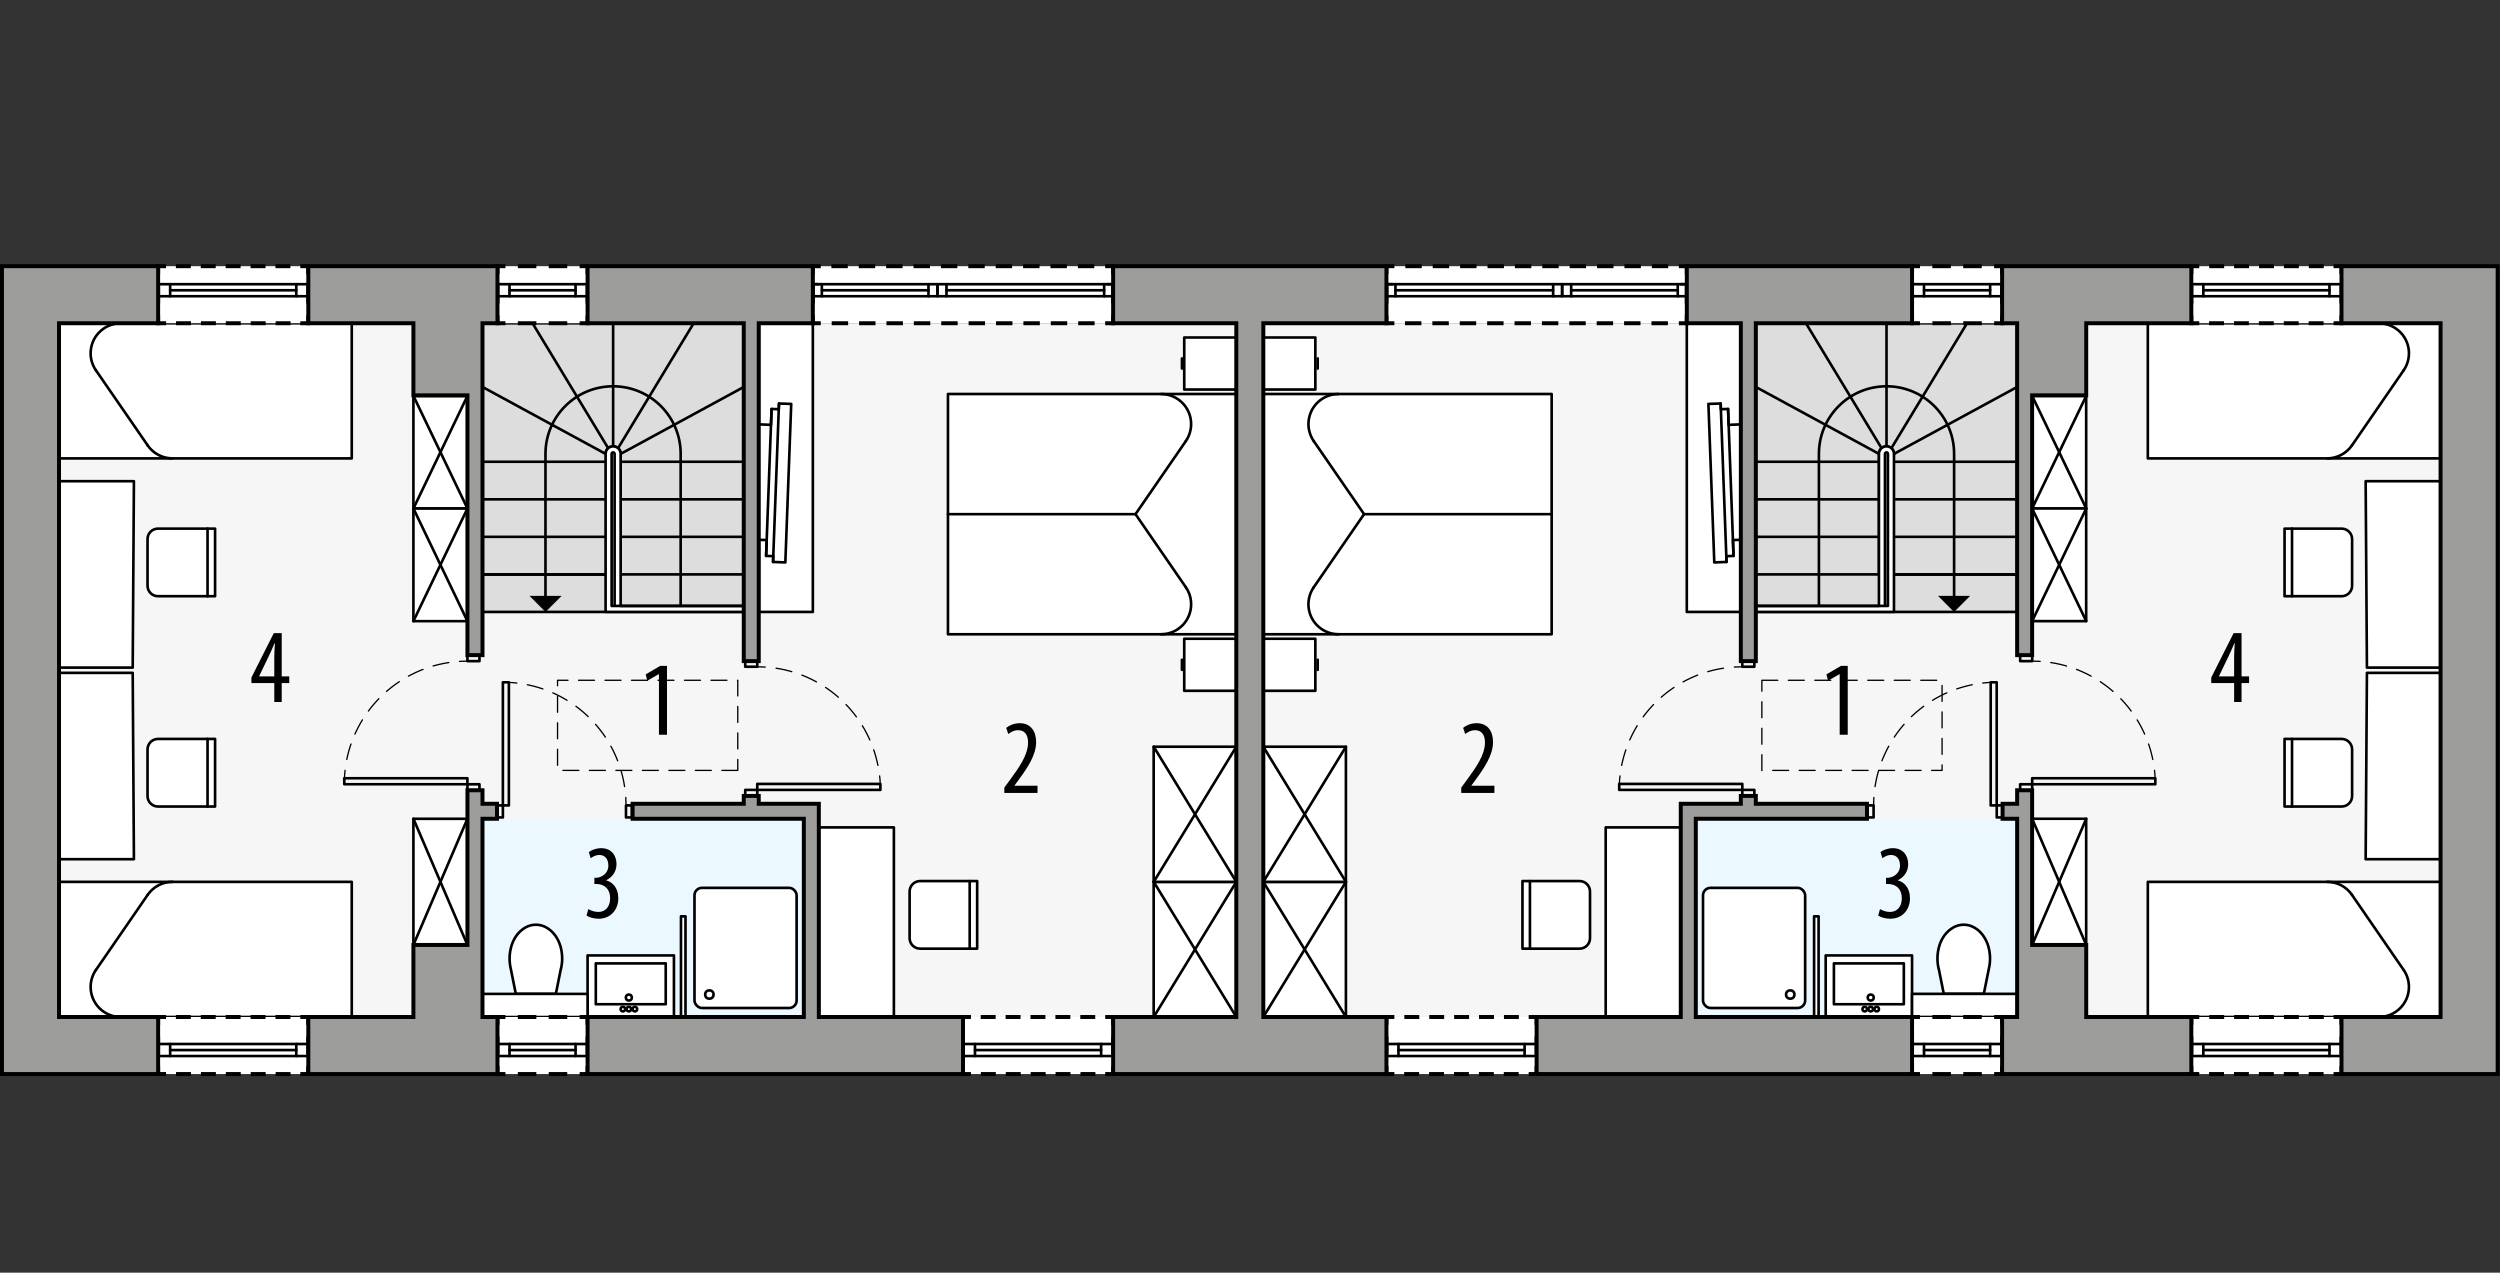 <?xml version="1.0" encoding="UTF-8"?><svg id="a" xmlns="http://www.w3.org/2000/svg" viewBox="0 0 471.93 240.25"><rect x="0" y="0" width="471.93" height="240.25" fill="#333333" stroke="none"/><rect x="11.14" y="61.02" width="222.24" height="130.96" transform="translate(244.52 253) rotate(-180)" style="fill:#f6f6f6;"/><rect x="90.79" y="154.56" width="60.94" height="37.42" transform="translate(242.53 346.55) rotate(-180)" style="fill:#ebf8ff;"/><g id="b"><rect x="93.8" y="152.04" width="1.13" height="2.27" style="fill:none; stroke:#000; stroke-linecap:round; stroke-linejoin:round; stroke-width:.5px;"/></g><g id="c"><rect x="118.17" y="152.04" width="1.13" height="2.27" style="fill:none; stroke:#000; stroke-linecap:round; stroke-linejoin:round; stroke-width:.5px;"/></g><g id="d"><rect x="94.93" y="128.8" width="1.13" height="23.24" style="fill:none; stroke:#000; stroke-linecap:round; stroke-linejoin:round; stroke-width:.5px;"/></g><g id="e"><path d="M96.06,128.82c.5.02,1,.06,1.5.12" style="fill:none; stroke:#000; stroke-linecap:round; stroke-linejoin:round; stroke-width:.25px;"/><path d="M99.56,129.26c9.86,1.99,17.4,10.19,18.48,20.27" style="fill:none; stroke:#000; stroke-dasharray:3.03 2.02; stroke-linecap:round; stroke-linejoin:round; stroke-width:.25px;"/><path d="M118.13,150.54c.03.5.05,1,.05,1.5" style="fill:none; stroke:#000; stroke-linecap:round; stroke-linejoin:round; stroke-width:.25px;"/></g><g id="f"><rect x="140.68" y="149.11" width="2.27" height="1.13" style="fill:none; stroke:#000; stroke-linecap:round; stroke-linejoin:round; stroke-width:.5px;"/></g><g id="g"><rect x="140.68" y="124.73" width="2.27" height="1.13" style="fill:none; stroke:#000; stroke-linecap:round; stroke-linejoin:round; stroke-width:.5px;"/></g><g id="h"><rect x="142.95" y="147.98" width="23.24" height="1.13" style="fill:none; stroke:#000; stroke-linecap:round; stroke-linejoin:round; stroke-width:.5px;"/></g><g id="i"><path d="M166.17,147.98c-.02-.5-.06-1-.12-1.5" style="fill:none; stroke:#000; stroke-linecap:round; stroke-linejoin:round; stroke-width:.25px;"/><path d="M165.73,144.48c-1.99-9.86-10.19-17.4-20.27-18.48" style="fill:none; stroke:#000; stroke-dasharray:3.03 2.02; stroke-linecap:round; stroke-linejoin:round; stroke-width:.25px;"/><path d="M144.45,125.92c-.5-.03-1-.05-1.5-.05" style="fill:none; stroke:#000; stroke-linecap:round; stroke-linejoin:round; stroke-width:.25px;"/></g><g id="j"><rect x="88.24" y="148.05" width="2.27" height="1.13" style="fill:none; stroke:#000; stroke-linecap:round; stroke-linejoin:round; stroke-width:.5px;"/></g><g id="k"><rect x="88.24" y="123.67" width="2.27" height="1.13" style="fill:none; stroke:#000; stroke-linecap:round; stroke-linejoin:round; stroke-width:.5px;"/></g><g id="l"><rect x="64.99" y="146.91" width="23.24" height="1.13" style="fill:none; stroke:#000; stroke-linecap:round; stroke-linejoin:round; stroke-width:.5px;"/></g><g id="m"><path d="M88.24,124.8c-.5,0-1,.02-1.5.05" style="fill:none; stroke:#000; stroke-linecap:round; stroke-linejoin:round; stroke-width:.25px;"/><path d="M84.72,125.07c-9.95,1.51-17.88,9.33-19.45,19.35" style="fill:none; stroke:#000; stroke-dasharray:3.03 2.02; stroke-linecap:round; stroke-linejoin:round; stroke-width:.25px;"/><path d="M65.14,145.42c-.06.49-.1.99-.12,1.5" style="fill:none; stroke:#000; stroke-linecap:round; stroke-linejoin:round; stroke-width:.25px;"/></g><rect x="91.08" y="61.02" width="49.32" height="54.5" transform="translate(231.48 176.54) rotate(-180)" style="fill:#ddd; stroke:#000; stroke-linecap:round; stroke-linejoin:round; stroke-width:.5px;"/><line x1="117.16" y1="85.68" x2="117.16" y2="108.43" style="fill:none; stroke:#000; stroke-linecap:round; stroke-linejoin:round; stroke-width:.5px;"/><path d="M114.32,85.68c0-.78.63-1.42,1.42-1.42s1.42.63,1.42,1.42" style="fill:none; stroke:#000; stroke-linecap:round; stroke-linejoin:round; stroke-width:.5px;"/><path d="M128.49,114.38v-28.7c0-7.04-5.71-12.76-12.76-12.76s-12.76,5.71-12.76,12.76v27.21" style="fill:none; stroke:#000; stroke-linecap:round; stroke-linejoin:round; stroke-width:.5px;"/><polygon points="106.02 112.48 99.95 112.48 102.98 115.52 106.02 112.48"/><line x1="115.74" y1="84.27" x2="115.74" y2="61.02" style="fill:none; stroke:#000; stroke-linecap:round; stroke-linejoin:round; stroke-width:.5px;"/><line x1="91.08" y1="87.17" x2="114.32" y2="87.17" style="fill:none; stroke:#000; stroke-linecap:round; stroke-linejoin:round; stroke-width:.5px;"/><line x1="91.08" y1="73.05" x2="114.32" y2="85.68" style="fill:none; stroke:#000; stroke-linecap:round; stroke-linejoin:round; stroke-width:.5px;"/><line x1="114.81" y1="84.61" x2="100.53" y2="61.02" style="fill:none; stroke:#000; stroke-linecap:round; stroke-linejoin:round; stroke-width:.5px;"/><line x1="140.4" y1="87.17" x2="117.16" y2="87.17" style="fill:none; stroke:#000; stroke-linecap:round; stroke-linejoin:round; stroke-width:.5px;"/><line x1="140.4" y1="94.26" x2="117.16" y2="94.26" style="fill:none; stroke:#000; stroke-linecap:round; stroke-linejoin:round; stroke-width:.5px;"/><line x1="140.4" y1="101.34" x2="117.16" y2="101.34" style="fill:none; stroke:#000; stroke-linecap:round; stroke-linejoin:round; stroke-width:.5px;"/><line x1="140.4" y1="108.43" x2="117.16" y2="108.43" style="fill:none; stroke:#000; stroke-linecap:round; stroke-linejoin:round; stroke-width:.5px;"/><line x1="140.4" y1="73.05" x2="117.16" y2="85.68" style="fill:none; stroke:#000; stroke-linecap:round; stroke-linejoin:round; stroke-width:.5px;"/><line x1="116.67" y1="84.61" x2="130.94" y2="61.02" style="fill:none; stroke:#000; stroke-linecap:round; stroke-linejoin:round; stroke-width:.5px;"/><line x1="91.08" y1="94.26" x2="114.32" y2="94.26" style="fill:none; stroke:#000; stroke-linecap:round; stroke-linejoin:round; stroke-width:.5px;"/><line x1="91.08" y1="101.34" x2="114.32" y2="101.34" style="fill:none; stroke:#000; stroke-linecap:round; stroke-linejoin:round; stroke-width:.5px;"/><line x1="91.08" y1="108.43" x2="114.32" y2="108.43" style="fill:none; stroke:#000; stroke-linecap:round; stroke-linejoin:round; stroke-width:.5px;"/><line x1="91.08" y1="108.43" x2="114.32" y2="108.43" style="fill:none; stroke:#000; stroke-linecap:round; stroke-linejoin:round; stroke-width:.5px;"/><line x1="91.08" y1="108.43" x2="114.32" y2="108.43" style="fill:none; stroke:#000; stroke-linecap:round; stroke-linejoin:round; stroke-width:.5px;"/><path d="M114.32,108.43v-22.75c0-.78.63-1.42,1.42-1.42s1.42.63,1.42,1.42v28.7s23.24,0,23.24,0v1.13h-26.08v-29.83" style="fill:#fff; stroke:#000; stroke-linecap:round; stroke-linejoin:round; stroke-width:.5px;"/><path d="M140.4,114.38h-24.94v-28.7c0-.16.13-.28.28-.28s.28.13.28.28h0v28.7s24.38,0,24.38,0Z" style="fill:#fff; stroke:#000; stroke-linecap:round; stroke-linejoin:round; stroke-width:.5px;"/><rect x="131.1" y="167.6" width="19.28" height="22.68" rx="1.42" ry="1.42" style="fill:#fff; stroke:#000; stroke-linecap:round; stroke-linejoin:round; stroke-width:.5px;"/><circle cx="133.91" cy="187.74" r=".79" style="fill:none; stroke:#000; stroke-linecap:round; stroke-linejoin:round; stroke-width:.5px;"/><rect x="110.92" y="180.36" width="16.3" height="11.62" style="fill:#fff; stroke:#000; stroke-linecap:round; stroke-linejoin:round; stroke-width:.5px;"/><rect x="112.47" y="181.86" width="13.2" height="7.71" style="fill:none; stroke:#000; stroke-linecap:round; stroke-linejoin:round; stroke-width:.5px;"/><circle cx="118.71" cy="188.31" r=".57" style="fill:none; stroke:#000; stroke-linecap:round; stroke-linejoin:round; stroke-width:.5px;"/><circle cx="118.71" cy="190.49" r=".43" style="fill:none; stroke:#000; stroke-linecap:round; stroke-linejoin:round; stroke-width:.5px;"/><circle cx="119.85" cy="190.49" r=".43" style="fill:none; stroke:#000; stroke-linecap:round; stroke-linejoin:round; stroke-width:.5px;"/><circle cx="117.58" cy="190.49" r=".43" style="fill:none; stroke:#000; stroke-linecap:round; stroke-linejoin:round; stroke-width:.5px;"/><rect x="128.55" y="172.98" width=".85" height="19" style="fill:#fff; stroke:#000; stroke-linecap:round; stroke-linejoin:round; stroke-width:.5px;"/><rect x="143.23" y="61.02" width="10.2" height="54.5" transform="translate(296.67 176.54) rotate(-180)" style="fill:#fff; stroke:#000; stroke-linecap:round; stroke-linejoin:round; stroke-width:.5px;"/><rect x="154.57" y="156.19" width="14.17" height="35.79" style="fill:#fff; stroke:#000; stroke-linecap:round; stroke-linejoin:round; stroke-width:.5px;"/><path d="M171.71,168.31v8.79c0,1.1.89,1.98,1.98,1.98h10.77s0-12.76,0-12.76h-10.77c-1.1,0-1.98.89-1.98,1.98Z" style="fill:#fff; stroke:#000; stroke-linecap:round; stroke-linejoin:round; stroke-width:.5px;"/><line x1="183.05" y1="166.33" x2="183.05" y2="179.08" style="fill:none; stroke:#000; stroke-linecap:round; stroke-linejoin:round; stroke-width:.5px;"/><rect x="11.14" y="166.47" width="55.26" height="25.51" style="fill:#fff; stroke:#000; stroke-linecap:round; stroke-linejoin:round; stroke-width:.5px;"/><path d="M27.88,168.92c1.06-1.54,2.8-2.45,4.67-2.45" style="fill:none; stroke:#000; stroke-linecap:round; stroke-linejoin:round; stroke-width:.5px;"/><line x1="27.88" y1="168.92" x2="18.11" y2="183.1" style="fill:none; stroke:#000; stroke-linecap:round; stroke-linejoin:round; stroke-width:.5px;"/><path d="M22.78,191.98c-3.13,0-5.67-2.54-5.67-5.67,0-1.15.35-2.27,1-3.22" style="fill:none; stroke:#000; stroke-linecap:round; stroke-linejoin:round; stroke-width:.5px;"/><polygon points="25.28 162.19 25.05 127.02 10.87 127.02 11.11 162.19 25.28 162.19" style="fill:#fff; stroke:#000; stroke-linecap:round; stroke-linejoin:round; stroke-width:.5px;"/><path d="M27.85,150.26v-8.79c0-1.1.89-1.98,1.98-1.98h10.77v12.76h-10.77c-1.1,0-1.98-.89-1.98-1.98Z" style="fill:#fff; stroke:#000; stroke-linecap:round; stroke-linejoin:round; stroke-width:.5px;"/><line x1="39.18" y1="152.25" x2="39.18" y2="139.49" style="fill:none; stroke:#000; stroke-linecap:round; stroke-linejoin:round; stroke-width:.5px;"/><rect x="11.14" y="61.02" width="55.26" height="25.51" style="fill:#fff; stroke:#000; stroke-linecap:round; stroke-linejoin:round; stroke-width:.5px;"/><path d="M32.54,86.53c-1.86,0-3.61-.92-4.67-2.45" style="fill:none; stroke:#000; stroke-linecap:round; stroke-linejoin:round; stroke-width:.5px;"/><line x1="27.88" y1="84.08" x2="18.11" y2="69.91" style="fill:none; stroke:#000; stroke-linecap:round; stroke-linejoin:round; stroke-width:.5px;"/><path d="M18.11,69.91c-1.78-2.58-1.13-6.11,1.45-7.88.95-.65,2.07-1,3.22-1" style="fill:none; stroke:#000; stroke-linecap:round; stroke-linejoin:round; stroke-width:.5px;"/><polygon points="25.28 90.84 25.05 126.02 10.87 126.02 11.11 90.84 25.28 90.84" style="fill:#fff; stroke:#000; stroke-linecap:round; stroke-linejoin:round; stroke-width:.5px;"/><path d="M27.85,101.78v8.79c0,1.1.89,1.98,1.98,1.98h10.77s0-12.76,0-12.76h-10.77c-1.1,0-1.98.89-1.98,1.98Z" style="fill:#fff; stroke:#000; stroke-linecap:round; stroke-linejoin:round; stroke-width:.5px;"/><line x1="39.18" y1="99.79" x2="39.18" y2="112.55" style="fill:none; stroke:#000; stroke-linecap:round; stroke-linejoin:round; stroke-width:.5px;"/><g id="n"><polygon points="144.62 104.94 145.97 104.99 145.93 106.08 148.25 106.17 149.36 76.25 147.05 76.17 147.01 77.25 145.65 77.2 145.54 80.2 143.09 80.1 142.28 101.86 144.73 101.95 144.62 104.94" style="fill:#fff; stroke:#000; stroke-linecap:round; stroke-linejoin:round; stroke-width:.5px;"/></g><g id="o"><line x1="144.62" y1="104.94" x2="145.65" y2="77.2" style="fill:none; stroke:#000; stroke-linecap:round; stroke-linejoin:round; stroke-width:.5px;"/></g><g id="p"><line x1="145.93" y1="106.08" x2="147.05" y2="76.17" style="fill:none; stroke:#000; stroke-linecap:round; stroke-linejoin:round; stroke-width:.5px;"/></g><rect x="178.95" y="74.38" width="54.43" height="45.35" style="fill:#fff; stroke:#000; stroke-linecap:round; stroke-linejoin:round; stroke-width:.5px;"/><g id="q"><rect x="223.55" y="63.71" width="9.82" height="9.82" style="fill:#fff; stroke:#000; stroke-linecap:round; stroke-linejoin:round; stroke-width:.5px;"/></g><g id="r"><rect x="223.55" y="120.58" width="9.82" height="9.82" style="fill:#fff; stroke:#000; stroke-linecap:round; stroke-linejoin:round; stroke-width:.5px;"/></g><line x1="178.95" y1="97.06" x2="214.35" y2="97.06" style="fill:none; stroke:#000; stroke-linecap:round; stroke-linejoin:round; stroke-width:.5px;"/><path d="M223.85,110.85c1.78,2.58,1.13,6.11-1.45,7.88-.95.65-2.07,1-3.22,1" style="fill:none; stroke:#000; stroke-linecap:round; stroke-linejoin:round; stroke-width:.5px;"/><path d="M219.18,74.38c3.13,0,5.67,2.54,5.67,5.67,0,1.15-.35,2.27-1,3.22" style="fill:none; stroke:#000; stroke-linecap:round; stroke-linejoin:round; stroke-width:.5px;"/><line x1="214.35" y1="97.06" x2="223.85" y2="83.27" style="fill:none; stroke:#000; stroke-linecap:round; stroke-linejoin:round; stroke-width:.5px;"/><line x1="214.35" y1="97.06" x2="223.85" y2="110.85" style="fill:none; stroke:#000; stroke-linecap:round; stroke-linejoin:round; stroke-width:.5px;"/><g id="s"><line x1="223.12" y1="69.57" x2="223.12" y2="67.66" style="fill:none; stroke:#000; stroke-linecap:round; stroke-linejoin:round; stroke-width:.5px;"/></g><g id="t"><line x1="223.12" y1="124.54" x2="223.12" y2="126.45" style="fill:none; stroke:#000; stroke-linecap:round; stroke-linejoin:round; stroke-width:.5px;"/></g><line x1="140.4" y1="109.56" x2="140.4" y2="108.43" style="fill:none; stroke:gray; stroke-linecap:round; stroke-linejoin:round; stroke-width:.07px;"/><rect x="217.79" y="166.47" width="15.59" height="25.51" transform="translate(451.16 358.45) rotate(-180)" style="fill:#fff; stroke:#000; stroke-linecap:round; stroke-linejoin:round; stroke-width:.5px;"/><g id="u"><line x1="217.79" y1="166.47" x2="233.38" y2="191.98" style="fill:none; stroke:#000; stroke-linecap:round; stroke-linejoin:round; stroke-width:.5px;"/></g><g id="v"><line x1="217.79" y1="191.98" x2="233.38" y2="166.47" style="fill:none; stroke:#000; stroke-linecap:round; stroke-linejoin:round; stroke-width:.5px;"/></g><rect x="217.79" y="140.96" width="15.59" height="25.51" transform="translate(451.16 307.43) rotate(-180)" style="fill:#fff; stroke:#000; stroke-linecap:round; stroke-linejoin:round; stroke-width:.5px;"/><g id="w"><line x1="217.79" y1="140.96" x2="233.38" y2="166.47" style="fill:none; stroke:#000; stroke-linecap:round; stroke-linejoin:round; stroke-width:.5px;"/></g><g id="x"><line x1="217.79" y1="166.47" x2="233.38" y2="140.96" style="fill:none; stroke:#000; stroke-linecap:round; stroke-linejoin:round; stroke-width:.5px;"/></g><rect x="78.04" y="74.73" width="10.2" height="21.26" transform="translate(166.28 170.73) rotate(-180)" style="fill:#fff; stroke:#000; stroke-linecap:round; stroke-linejoin:round; stroke-width:.5px;"/><g id="y"><line x1="78.04" y1="74.73" x2="88.24" y2="95.99" style="fill:none; stroke:#000; stroke-linecap:round; stroke-linejoin:round; stroke-width:.5px;"/></g><g id="z"><line x1="78.04" y1="95.99" x2="88.24" y2="74.73" style="fill:none; stroke:#000; stroke-linecap:round; stroke-linejoin:round; stroke-width:.5px;"/></g><rect x="78.04" y="95.99" width="10.2" height="21.26" transform="translate(166.28 213.25) rotate(-180)" style="fill:#fff; stroke:#000; stroke-linecap:round; stroke-linejoin:round; stroke-width:.5px;"/><g id="aa"><line x1="78.04" y1="95.99" x2="88.24" y2="117.25" style="fill:none; stroke:#000; stroke-linecap:round; stroke-linejoin:round; stroke-width:.5px;"/></g><g id="ab"><line x1="78.04" y1="117.25" x2="88.24" y2="95.99" style="fill:none; stroke:#000; stroke-linecap:round; stroke-linejoin:round; stroke-width:.5px;"/></g><rect x="78.04" y="154.56" width="10.2" height="23.81" transform="translate(166.28 332.94) rotate(-180)" style="fill:#fff; stroke:#000; stroke-linecap:round; stroke-linejoin:round; stroke-width:.5px;"/><g id="ac"><line x1="78.04" y1="154.56" x2="88.24" y2="178.38" style="fill:none; stroke:#000; stroke-linecap:round; stroke-linejoin:round; stroke-width:.5px;"/></g><g id="ad"><line x1="78.04" y1="178.38" x2="88.24" y2="154.56" style="fill:none; stroke:#000; stroke-linecap:round; stroke-linejoin:round; stroke-width:.5px;"/></g><path d="M105.88,182.87l-.95,4.74h-7.56s-.95-4.74-.95-4.74c-.34-1.42-.29-2.89.12-4.29.21-.7.53-1.37.96-1.97.44-.62,1-1.13,1.66-1.51,1.24-.72,2.76-.72,4,0,.65.38,1.22.89,1.66,1.51s.75,1.26.96,1.97c.41,1.39.45,2.87.12,4.29" style="fill:#fff; stroke:#000; stroke-linecap:round; stroke-linejoin:round; stroke-width:.5px;"/><rect x="98.82" y="179.88" width="4.37" height="19.84" transform="translate(290.8 88.8) rotate(90)" style="fill:#fff; stroke:#000; stroke-linecap:round; stroke-linejoin:round; stroke-width:.5px;"/><rect x="153.44" y="50.25" width="56.69" height="10.77" style="fill:#fff;"/><polyline points="153.44 59.52 153.44 61.02 154.94 61.02" style="fill:none; stroke:#000; stroke-miterlimit:10; stroke-width:.75px;"/><line x1="157" y1="61.02" x2="207.6" y2="61.02" style="fill:none; stroke:#000; stroke-dasharray:3.1 2.07; stroke-miterlimit:10; stroke-width:.75px;"/><polyline points="208.63 61.02 210.13 61.02 210.13 59.52" style="fill:none; stroke:#000; stroke-miterlimit:10; stroke-width:.75px;"/><line x1="210.13" y1="57.3" x2="210.13" y2="52.86" style="fill:none; stroke:#000; stroke-dasharray:3.33 2.22; stroke-miterlimit:10; stroke-width:.75px;"/><polyline points="210.13 51.75 210.13 50.25 208.63 50.25" style="fill:none; stroke:#000; stroke-miterlimit:10; stroke-width:.75px;"/><line x1="206.57" y1="50.25" x2="155.97" y2="50.25" style="fill:none; stroke:#000; stroke-dasharray:3.1 2.07; stroke-miterlimit:10; stroke-width:.75px;"/><polyline points="154.94 50.25 153.44 50.25 153.44 51.75" style="fill:none; stroke:#000; stroke-miterlimit:10; stroke-width:.75px;"/><line x1="153.44" y1="53.97" x2="153.44" y2="58.41" style="fill:none; stroke:#000; stroke-dasharray:3.33 2.22; stroke-miterlimit:10; stroke-width:.75px;"/><rect x="29.85" y="50.25" width="28.35" height="10.77" style="fill:#fff;"/><polyline points="29.85 59.52 29.85 61.02 31.35 61.02" style="fill:none; stroke:#000; stroke-miterlimit:10; stroke-width:.75px;"/><line x1="33.23" y1="61.02" x2="55.76" y2="61.02" style="fill:none; stroke:#000; stroke-dasharray:2.82 1.88; stroke-miterlimit:10; stroke-width:.75px;"/><polyline points="56.69 61.02 58.19 61.02 58.19 59.52" style="fill:none; stroke:#000; stroke-miterlimit:10; stroke-width:.75px;"/><line x1="58.19" y1="57.3" x2="58.19" y2="52.86" style="fill:none; stroke:#000; stroke-dasharray:3.33 2.22; stroke-miterlimit:10; stroke-width:.75px;"/><polyline points="58.19 51.75 58.19 50.25 56.69 50.25" style="fill:none; stroke:#000; stroke-miterlimit:10; stroke-width:.75px;"/><line x1="54.82" y1="50.25" x2="32.29" y2="50.25" style="fill:none; stroke:#000; stroke-dasharray:2.82 1.88; stroke-miterlimit:10; stroke-width:.75px;"/><polyline points="31.35 50.25 29.85 50.25 29.85 51.75" style="fill:none; stroke:#000; stroke-miterlimit:10; stroke-width:.75px;"/><line x1="29.85" y1="53.97" x2="29.85" y2="58.41" style="fill:none; stroke:#000; stroke-dasharray:3.33 2.22; stroke-miterlimit:10; stroke-width:.75px;"/><rect x="93.91" y="50.25" width="17.01" height="10.77" style="fill:#fff;"/><polyline points="93.91 59.52 93.91 61.02 95.41 61.02" style="fill:none; stroke:#000; stroke-miterlimit:10; stroke-width:.75px;"/><line x1="97.75" y1="61.02" x2="108.25" y2="61.02" style="fill:none; stroke:#000; stroke-dasharray:3.5 2.33; stroke-miterlimit:10; stroke-width:.75px;"/><polyline points="109.42 61.02 110.92 61.02 110.92 59.52" style="fill:none; stroke:#000; stroke-miterlimit:10; stroke-width:.75px;"/><line x1="110.92" y1="57.3" x2="110.92" y2="52.86" style="fill:none; stroke:#000; stroke-dasharray:3.33 2.22; stroke-miterlimit:10; stroke-width:.75px;"/><polyline points="110.92 51.75 110.92 50.25 109.42 50.25" style="fill:none; stroke:#000; stroke-miterlimit:10; stroke-width:.75px;"/><line x1="107.08" y1="50.25" x2="96.58" y2="50.25" style="fill:none; stroke:#000; stroke-dasharray:3.5 2.33; stroke-miterlimit:10; stroke-width:.75px;"/><polyline points="95.41 50.25 93.91 50.25 93.91 51.75" style="fill:none; stroke:#000; stroke-miterlimit:10; stroke-width:.75px;"/><line x1="93.91" y1="53.97" x2="93.91" y2="58.41" style="fill:none; stroke:#000; stroke-dasharray:3.33 2.22; stroke-miterlimit:10; stroke-width:.75px;"/><rect x="181.79" y="191.98" width="28.35" height="10.77" style="fill:#fff;"/><polyline points="181.79 201.25 181.79 202.75 183.29 202.75" style="fill:none; stroke:#000; stroke-miterlimit:10; stroke-width:.75px;"/><line x1="185.16" y1="202.75" x2="207.69" y2="202.75" style="fill:none; stroke:#000; stroke-dasharray:2.82 1.88; stroke-miterlimit:10; stroke-width:.75px;"/><polyline points="208.63 202.75 210.13 202.75 210.13 201.25" style="fill:none; stroke:#000; stroke-miterlimit:10; stroke-width:.75px;"/><line x1="210.13" y1="199.03" x2="210.13" y2="194.59" style="fill:none; stroke:#000; stroke-dasharray:3.33 2.22; stroke-miterlimit:10; stroke-width:.75px;"/><polyline points="210.13 193.48 210.13 191.98 208.63 191.98" style="fill:none; stroke:#000; stroke-miterlimit:10; stroke-width:.75px;"/><line x1="206.75" y1="191.98" x2="184.22" y2="191.98" style="fill:none; stroke:#000; stroke-dasharray:2.82 1.88; stroke-miterlimit:10; stroke-width:.75px;"/><polyline points="183.29 191.98 181.79 191.98 181.79 193.48" style="fill:none; stroke:#000; stroke-miterlimit:10; stroke-width:.75px;"/><line x1="181.79" y1="195.7" x2="181.79" y2="200.14" style="fill:none; stroke:#000; stroke-dasharray:3.33 2.22; stroke-miterlimit:10; stroke-width:.75px;"/><rect x="93.91" y="191.98" width="17.01" height="10.77" style="fill:#fff;"/><polyline points="93.91 201.25 93.91 202.75 95.41 202.75" style="fill:none; stroke:#000; stroke-miterlimit:10; stroke-width:.75px;"/><line x1="97.75" y1="202.75" x2="108.25" y2="202.75" style="fill:none; stroke:#000; stroke-dasharray:3.5 2.33; stroke-miterlimit:10; stroke-width:.75px;"/><polyline points="109.42 202.75 110.92 202.75 110.92 201.25" style="fill:none; stroke:#000; stroke-miterlimit:10; stroke-width:.75px;"/><line x1="110.92" y1="199.03" x2="110.92" y2="194.59" style="fill:none; stroke:#000; stroke-dasharray:3.33 2.22; stroke-miterlimit:10; stroke-width:.75px;"/><polyline points="110.92 193.48 110.92 191.98 109.42 191.98" style="fill:none; stroke:#000; stroke-miterlimit:10; stroke-width:.75px;"/><line x1="107.08" y1="191.98" x2="96.58" y2="191.98" style="fill:none; stroke:#000; stroke-dasharray:3.5 2.33; stroke-miterlimit:10; stroke-width:.75px;"/><polyline points="95.41 191.98 93.91 191.98 93.91 193.48" style="fill:none; stroke:#000; stroke-miterlimit:10; stroke-width:.75px;"/><line x1="93.91" y1="195.7" x2="93.91" y2="200.14" style="fill:none; stroke:#000; stroke-dasharray:3.33 2.22; stroke-miterlimit:10; stroke-width:.75px;"/><rect x="29.85" y="191.98" width="28.35" height="10.77" style="fill:#fff;"/><polyline points="29.85 201.25 29.85 202.75 31.35 202.75" style="fill:none; stroke:#000; stroke-miterlimit:10; stroke-width:.75px;"/><line x1="33.23" y1="202.75" x2="55.76" y2="202.75" style="fill:none; stroke:#000; stroke-dasharray:2.82 1.88; stroke-miterlimit:10; stroke-width:.75px;"/><polyline points="56.69 202.75 58.19 202.75 58.19 201.25" style="fill:none; stroke:#000; stroke-miterlimit:10; stroke-width:.75px;"/><line x1="58.19" y1="199.03" x2="58.19" y2="194.59" style="fill:none; stroke:#000; stroke-dasharray:3.33 2.22; stroke-miterlimit:10; stroke-width:.75px;"/><polyline points="58.19 193.48 58.19 191.98 56.69 191.98" style="fill:none; stroke:#000; stroke-miterlimit:10; stroke-width:.75px;"/><line x1="54.82" y1="191.98" x2="32.29" y2="191.98" style="fill:none; stroke:#000; stroke-dasharray:2.82 1.88; stroke-miterlimit:10; stroke-width:.75px;"/><polyline points="31.35 191.98 29.85 191.98 29.85 193.48" style="fill:none; stroke:#000; stroke-miterlimit:10; stroke-width:.75px;"/><line x1="29.85" y1="195.7" x2="29.85" y2="200.14" style="fill:none; stroke:#000; stroke-dasharray:3.33 2.22; stroke-miterlimit:10; stroke-width:.75px;"/><line x1="184.05" y1="198.22" x2="207.86" y2="198.22" style="fill:none; stroke:#000; stroke-linecap:round; stroke-linejoin:round; stroke-width:.5px;"/><line x1="210.13" y1="197.08" x2="181.79" y2="197.08" style="fill:none; stroke:#000; stroke-linecap:round; stroke-linejoin:round; stroke-width:.5px;"/><line x1="181.79" y1="199.35" x2="210.13" y2="199.35" style="fill:none; stroke:#000; stroke-linecap:round; stroke-linejoin:round; stroke-width:.5px;"/><line x1="207.86" y1="197.08" x2="207.86" y2="199.35" style="fill:none; stroke:#000; stroke-linecap:round; stroke-linejoin:round; stroke-width:.5px;"/><line x1="184.05" y1="197.08" x2="184.05" y2="199.35" style="fill:none; stroke:#000; stroke-linecap:round; stroke-linejoin:round; stroke-width:.5px;"/><line x1="32.12" y1="198.22" x2="55.93" y2="198.22" style="fill:none; stroke:#000; stroke-linecap:round; stroke-linejoin:round; stroke-width:.5px;"/><line x1="58.2" y1="197.08" x2="29.85" y2="197.08" style="fill:none; stroke:#000; stroke-linecap:round; stroke-linejoin:round; stroke-width:.5px;"/><line x1="29.85" y1="199.35" x2="58.2" y2="199.35" style="fill:none; stroke:#000; stroke-linecap:round; stroke-linejoin:round; stroke-width:.5px;"/><line x1="55.93" y1="197.08" x2="55.93" y2="199.35" style="fill:none; stroke:#000; stroke-linecap:round; stroke-linejoin:round; stroke-width:.5px;"/><line x1="32.12" y1="197.08" x2="32.12" y2="199.35" style="fill:none; stroke:#000; stroke-linecap:round; stroke-linejoin:round; stroke-width:.5px;"/><line x1="153.44" y1="53.65" x2="154.57" y2="53.65" style="fill:none; stroke:#000; stroke-linecap:round; stroke-linejoin:round; stroke-width:.5px;"/><polyline points="175.27 53.65 176.97 53.65 176.97 55.92 175.27 55.92 175.27 53.65" style="fill:none; stroke:#000; stroke-linecap:round; stroke-linejoin:round; stroke-width:.5px;"/><polyline points="153.44 53.65 155.14 53.65 155.14 55.92 153.44 55.92 153.44 53.65" style="fill:none; stroke:#000; stroke-linecap:round; stroke-linejoin:round; stroke-width:.5px;"/><line x1="155.14" y1="55.92" x2="175.27" y2="55.92" style="fill:none; stroke:#000; stroke-linecap:round; stroke-linejoin:round; stroke-width:.5px;"/><line x1="175.27" y1="53.65" x2="155.14" y2="53.65" style="fill:none; stroke:#000; stroke-linecap:round; stroke-linejoin:round; stroke-width:.5px;"/><line x1="175.27" y1="54.79" x2="155.14" y2="54.79" style="fill:none; stroke:#000; stroke-linecap:round; stroke-linejoin:round; stroke-width:.5px;"/><line x1="210.13" y1="53.65" x2="209" y2="53.65" style="fill:none; stroke:#000; stroke-linecap:round; stroke-linejoin:round; stroke-width:.5px;"/><polyline points="178.67 53.65 176.97 53.65 176.97 55.92 178.67 55.92 178.67 53.65" style="fill:none; stroke:#000; stroke-linecap:round; stroke-linejoin:round; stroke-width:.5px;"/><polyline points="210.13 53.65 208.43 53.65 208.43 55.92 210.13 55.92 210.13 53.65" style="fill:none; stroke:#000; stroke-linecap:round; stroke-linejoin:round; stroke-width:.5px;"/><line x1="208.43" y1="55.92" x2="178.67" y2="55.92" style="fill:none; stroke:#000; stroke-linecap:round; stroke-linejoin:round; stroke-width:.5px;"/><line x1="178.67" y1="53.65" x2="208.43" y2="53.65" style="fill:none; stroke:#000; stroke-linecap:round; stroke-linejoin:round; stroke-width:.5px;"/><line x1="178.67" y1="54.79" x2="208.43" y2="54.79" style="fill:none; stroke:#000; stroke-linecap:round; stroke-linejoin:round; stroke-width:.5px;"/><line x1="32.12" y1="54.79" x2="55.93" y2="54.79" style="fill:none; stroke:#000; stroke-linecap:round; stroke-linejoin:round; stroke-width:.5px;"/><line x1="58.2" y1="55.92" x2="29.85" y2="55.92" style="fill:none; stroke:#000; stroke-linecap:round; stroke-linejoin:round; stroke-width:.5px;"/><line x1="29.85" y1="53.65" x2="58.2" y2="53.65" style="fill:none; stroke:#000; stroke-linecap:round; stroke-linejoin:round; stroke-width:.5px;"/><line x1="55.93" y1="55.92" x2="55.93" y2="53.65" style="fill:none; stroke:#000; stroke-linecap:round; stroke-linejoin:round; stroke-width:.5px;"/><line x1="32.12" y1="55.92" x2="32.12" y2="53.65" style="fill:none; stroke:#000; stroke-linecap:round; stroke-linejoin:round; stroke-width:.5px;"/><line x1="96.18" y1="54.79" x2="108.65" y2="54.79" style="fill:none; stroke:#000; stroke-linecap:round; stroke-linejoin:round; stroke-width:.5px;"/><line x1="110.92" y1="55.92" x2="93.91" y2="55.92" style="fill:none; stroke:#000; stroke-linecap:round; stroke-linejoin:round; stroke-width:.5px;"/><line x1="93.91" y1="53.65" x2="110.92" y2="53.65" style="fill:none; stroke:#000; stroke-linecap:round; stroke-linejoin:round; stroke-width:.5px;"/><line x1="108.65" y1="55.92" x2="108.65" y2="53.65" style="fill:none; stroke:#000; stroke-linecap:round; stroke-linejoin:round; stroke-width:.5px;"/><line x1="96.18" y1="55.92" x2="96.18" y2="53.65" style="fill:none; stroke:#000; stroke-linecap:round; stroke-linejoin:round; stroke-width:.5px;"/><line x1="96.18" y1="198.22" x2="108.65" y2="198.22" style="fill:none; stroke:#000; stroke-linecap:round; stroke-linejoin:round; stroke-width:.5px;"/><line x1="110.92" y1="197.08" x2="93.91" y2="197.08" style="fill:none; stroke:#000; stroke-linecap:round; stroke-linejoin:round; stroke-width:.5px;"/><line x1="93.91" y1="199.35" x2="110.92" y2="199.35" style="fill:none; stroke:#000; stroke-linecap:round; stroke-linejoin:round; stroke-width:.5px;"/><line x1="108.65" y1="197.08" x2="108.65" y2="199.35" style="fill:none; stroke:#000; stroke-linecap:round; stroke-linejoin:round; stroke-width:.5px;"/><line x1="96.18" y1="197.08" x2="96.18" y2="199.35" style="fill:none; stroke:#000; stroke-linecap:round; stroke-linejoin:round; stroke-width:.5px;"/><polygon points="29.85 50.25 29.85 61.02 11.14 61.02 11.14 191.98 29.85 191.98 29.85 202.75 .37 202.75 .37 50.25 29.85 50.25" style="fill:#9d9d9c; stroke:#000; stroke-miterlimit:10; stroke-width:.75px;"/><polygon points="93.91 61.02 91.08 61.02 91.08 123.67 88.24 123.67 88.24 74.63 78.04 74.63 78.04 61.02 58.2 61.02 58.2 50.25 93.91 50.25 93.91 61.02" style="fill:#9d9d9c; stroke:#000; stroke-miterlimit:10; stroke-width:.75px;"/><polygon points="153.44 61.02 143.23 61.02 143.23 124.8 140.4 124.8 140.4 61.02 110.92 61.02 110.92 50.25 153.44 50.25 153.44 61.02" style="fill:#9d9d9c; stroke:#000; stroke-miterlimit:10; stroke-width:.75px;"/><polygon points="78.04 178.38 88.24 178.38 88.24 149.18 91.08 149.18 91.08 151.73 93.82 151.73 93.82 154.56 91.08 154.56 91.08 191.98 93.91 191.98 93.91 202.75 58.2 202.75 58.2 191.98 78.04 191.98 78.04 178.38" style="fill:#9d9d9c; stroke:#000; stroke-miterlimit:10; stroke-width:.75px;"/><polygon points="151.74 191.98 151.74 154.56 119.42 154.56 119.42 151.73 140.4 151.73 140.4 150.25 143.23 150.25 143.23 151.73 154.57 151.73 154.57 191.98 181.79 191.98 181.79 202.75 110.92 202.75 110.92 191.98 151.74 191.98" style="fill:#9d9d9c; stroke:#000; stroke-miterlimit:10; stroke-width:.75px;"/><path d="M124.39,127.26h-.04l-2.16,1.24-.3-1.2,2.74-1.6h1.28v13h-1.52v-11.44Z"/><path d="M189.59,149.68v-1l1.1-1.5c1.54-2.14,3.38-4.58,3.38-7.02,0-1.44-.64-2.32-1.86-2.32-.94,0-1.54.5-1.88.72l-.38-1.16c.46-.38,1.36-.88,2.54-.88,2.16,0,3.1,1.6,3.1,3.56,0,2.44-1.6,4.8-3.2,7l-.88,1.2v.04h4.34v1.36h-6.26Z"/><path d="M111.06,171.61c.4.24,1.1.54,1.88.54,1.34,0,2.24-.98,2.24-2.6,0-1.7-1.06-2.68-2.62-2.68h-.36v-1.16h.3c.92-.02,2.34-.72,2.34-2.32,0-1.3-.7-2-1.72-2-.64,0-1.2.32-1.62.62l-.34-1.16c.48-.38,1.36-.74,2.34-.74,1.84,0,2.88,1.32,2.88,3,0,1.3-.68,2.44-1.94,3.04v.04c1.16.32,2.28,1.36,2.28,3.4s-1.36,3.84-3.72,3.84c-.84,0-1.76-.24-2.28-.6l.34-1.22Z"/><path d="M51.78,132.52v-3.58h-4.32v-1.04l4.22-8.38h1.5v8.16h1.42v1.26h-1.42v3.58h-1.4ZM51.78,127.68v-3.68c0-.9.06-1.7.12-2.56h-.08c-.44,1.04-.72,1.66-1.1,2.46l-1.8,3.74v.04h2.86Z"/><rect x="105.25" y="128.42" width="34.02" height="17.01" transform="translate(244.52 273.85) rotate(-180)" style="fill:none; stroke:#000; stroke-dasharray:3 2; stroke-linecap:round; stroke-linejoin:round; stroke-width:.25px;"/><rect x="238.48" y="61.02" width="222.24" height="130.96" style="fill:#f6f6f6;"/><rect x="320.12" y="154.56" width="60.94" height="37.42" style="fill:#ebf8ff;"/><g id="ae"><rect x="376.93" y="152.04" width="1.13" height="2.27" style="fill:none; stroke:#000; stroke-linecap:round; stroke-linejoin:round; stroke-width:.5px;"/></g><g id="af"><rect x="352.55" y="152.04" width="1.13" height="2.27" style="fill:none; stroke:#000; stroke-linecap:round; stroke-linejoin:round; stroke-width:.5px;"/></g><g id="ag"><rect x="375.79" y="128.8" width="1.13" height="23.24" style="fill:none; stroke:#000; stroke-linecap:round; stroke-linejoin:round; stroke-width:.5px;"/></g><g id="ah"><path d="M375.79,128.82c-.5.02-1,.06-1.5.12" style="fill:none; stroke:#000; stroke-linecap:round; stroke-linejoin:round; stroke-width:.25px;"/><path d="M372.3,129.26c-9.86,1.99-17.4,10.19-18.48,20.27" style="fill:none; stroke:#000; stroke-dasharray:3.03 2.02; stroke-linecap:round; stroke-linejoin:round; stroke-width:.25px;"/><path d="M353.73,150.54c-.03.5-.05,1-.05,1.5" style="fill:none; stroke:#000; stroke-linecap:round; stroke-linejoin:round; stroke-width:.25px;"/></g><g id="ai"><rect x="328.9" y="149.11" width="2.27" height="1.13" style="fill:none; stroke:#000; stroke-linecap:round; stroke-linejoin:round; stroke-width:.5px;"/></g><g id="aj"><rect x="328.9" y="124.73" width="2.27" height="1.13" style="fill:none; stroke:#000; stroke-linecap:round; stroke-linejoin:round; stroke-width:.5px;"/></g><g id="ak"><rect x="305.66" y="147.98" width="23.24" height="1.13" style="fill:none; stroke:#000; stroke-linecap:round; stroke-linejoin:round; stroke-width:.5px;"/></g><g id="al"><path d="M305.69,147.98c.02-.5.06-1,.12-1.5" style="fill:none; stroke:#000; stroke-linecap:round; stroke-linejoin:round; stroke-width:.25px;"/><path d="M306.12,144.48c1.99-9.86,10.19-17.4,20.27-18.48" style="fill:none; stroke:#000; stroke-dasharray:3.03 2.02; stroke-linecap:round; stroke-linejoin:round; stroke-width:.25px;"/><path d="M327.4,125.92c.5-.03,1-.05,1.5-.05" style="fill:none; stroke:#000; stroke-linecap:round; stroke-linejoin:round; stroke-width:.25px;"/></g><g id="am"><rect x="381.35" y="148.05" width="2.27" height="1.13" style="fill:none; stroke:#000; stroke-linecap:round; stroke-linejoin:round; stroke-width:.5px;"/></g><g id="an"><rect x="381.35" y="123.67" width="2.27" height="1.13" style="fill:none; stroke:#000; stroke-linecap:round; stroke-linejoin:round; stroke-width:.5px;"/></g><g id="ao"><rect x="383.62" y="146.91" width="23.24" height="1.13" style="fill:none; stroke:#000; stroke-linecap:round; stroke-linejoin:round; stroke-width:.5px;"/></g><g id="ap"><path d="M383.62,124.8c.5,0,1,.02,1.5.05" style="fill:none; stroke:#000; stroke-linecap:round; stroke-linejoin:round; stroke-width:.25px;"/><path d="M387.13,125.07c9.95,1.51,17.88,9.33,19.45,19.35" style="fill:none; stroke:#000; stroke-dasharray:3.03 2.02; stroke-linecap:round; stroke-linejoin:round; stroke-width:.25px;"/><path d="M406.71,145.42c.06.49.1.99.12,1.5" style="fill:none; stroke:#000; stroke-linecap:round; stroke-linejoin:round; stroke-width:.25px;"/></g><rect x="331.45" y="61.02" width="49.32" height="54.5" style="fill:#ddd; stroke:#000; stroke-linecap:round; stroke-linejoin:round; stroke-width:.5px;"/><line x1="354.7" y1="85.68" x2="354.7" y2="108.43" style="fill:none; stroke:#000; stroke-linecap:round; stroke-linejoin:round; stroke-width:.5px;"/><path d="M357.53,85.68c0-.78-.63-1.42-1.42-1.42s-1.42.63-1.42,1.42" style="fill:none; stroke:#000; stroke-linecap:round; stroke-linejoin:round; stroke-width:.5px;"/><path d="M343.36,114.38v-28.7c0-7.04,5.71-12.76,12.76-12.76s12.76,5.71,12.76,12.76v27.21" style="fill:none; stroke:#000; stroke-linecap:round; stroke-linejoin:round; stroke-width:.5px;"/><polygon points="371.91 112.48 365.84 112.48 368.87 115.52 371.91 112.48"/><line x1="356.12" y1="84.27" x2="356.12" y2="61.02" style="fill:none; stroke:#000; stroke-linecap:round; stroke-linejoin:round; stroke-width:.5px;"/><line x1="380.78" y1="87.17" x2="357.53" y2="87.17" style="fill:none; stroke:#000; stroke-linecap:round; stroke-linejoin:round; stroke-width:.5px;"/><line x1="380.78" y1="73.05" x2="357.53" y2="85.68" style="fill:none; stroke:#000; stroke-linecap:round; stroke-linejoin:round; stroke-width:.5px;"/><line x1="357.04" y1="84.61" x2="371.32" y2="61.02" style="fill:none; stroke:#000; stroke-linecap:round; stroke-linejoin:round; stroke-width:.5px;"/><line x1="331.45" y1="87.17" x2="354.7" y2="87.17" style="fill:none; stroke:#000; stroke-linecap:round; stroke-linejoin:round; stroke-width:.5px;"/><line x1="331.45" y1="94.26" x2="354.7" y2="94.26" style="fill:none; stroke:#000; stroke-linecap:round; stroke-linejoin:round; stroke-width:.5px;"/><line x1="331.45" y1="101.34" x2="354.7" y2="101.34" style="fill:none; stroke:#000; stroke-linecap:round; stroke-linejoin:round; stroke-width:.5px;"/><line x1="331.45" y1="108.43" x2="354.7" y2="108.43" style="fill:none; stroke:#000; stroke-linecap:round; stroke-linejoin:round; stroke-width:.5px;"/><line x1="331.45" y1="73.05" x2="354.7" y2="85.68" style="fill:none; stroke:#000; stroke-linecap:round; stroke-linejoin:round; stroke-width:.5px;"/><line x1="355.19" y1="84.61" x2="340.91" y2="61.02" style="fill:none; stroke:#000; stroke-linecap:round; stroke-linejoin:round; stroke-width:.5px;"/><line x1="380.78" y1="94.26" x2="357.53" y2="94.26" style="fill:none; stroke:#000; stroke-linecap:round; stroke-linejoin:round; stroke-width:.5px;"/><line x1="380.78" y1="101.34" x2="357.53" y2="101.34" style="fill:none; stroke:#000; stroke-linecap:round; stroke-linejoin:round; stroke-width:.5px;"/><line x1="380.78" y1="108.43" x2="357.53" y2="108.43" style="fill:none; stroke:#000; stroke-linecap:round; stroke-linejoin:round; stroke-width:.5px;"/><line x1="380.78" y1="108.43" x2="357.53" y2="108.43" style="fill:none; stroke:#000; stroke-linecap:round; stroke-linejoin:round; stroke-width:.5px;"/><line x1="380.78" y1="108.43" x2="357.53" y2="108.43" style="fill:none; stroke:#000; stroke-linecap:round; stroke-linejoin:round; stroke-width:.5px;"/><path d="M357.53,108.43v-22.75c0-.78-.63-1.42-1.42-1.42s-1.42.63-1.42,1.42v28.7h-23.24s0,1.13,0,1.13h26.08v-29.83" style="fill:#fff; stroke:#000; stroke-linecap:round; stroke-linejoin:round; stroke-width:.5px;"/><path d="M331.45,114.38h24.94s0-28.7,0-28.7c0-.16-.13-.28-.28-.28s-.28.13-.28.28h0v28.7h-24.38Z" style="fill:#fff; stroke:#000; stroke-linecap:round; stroke-linejoin:round; stroke-width:.5px;"/><rect x="321.48" y="167.6" width="19.28" height="22.68" rx="1.42" ry="1.42" style="fill:#fff; stroke:#000; stroke-linecap:round; stroke-linejoin:round; stroke-width:.5px;"/><circle cx="337.95" cy="187.74" r=".79" style="fill:none; stroke:#000; stroke-linecap:round; stroke-linejoin:round; stroke-width:.5px;"/><rect x="344.64" y="180.36" width="16.3" height="11.62" style="fill:#fff; stroke:#000; stroke-linecap:round; stroke-linejoin:round; stroke-width:.5px;"/><rect x="346.19" y="181.86" width="13.2" height="7.71" style="fill:none; stroke:#000; stroke-linecap:round; stroke-linejoin:round; stroke-width:.5px;"/><circle cx="353.14" cy="188.31" r=".57" style="fill:none; stroke:#000; stroke-linecap:round; stroke-linejoin:round; stroke-width:.5px;"/><circle cx="353.14" cy="190.49" r=".43" style="fill:none; stroke:#000; stroke-linecap:round; stroke-linejoin:round; stroke-width:.5px;"/><circle cx="352.01" cy="190.49" r=".43" style="fill:none; stroke:#000; stroke-linecap:round; stroke-linejoin:round; stroke-width:.5px;"/><circle cx="354.27" cy="190.49" r=".43" style="fill:none; stroke:#000; stroke-linecap:round; stroke-linejoin:round; stroke-width:.5px;"/><rect x="342.45" y="172.98" width=".85" height="19" style="fill:#fff; stroke:#000; stroke-linecap:round; stroke-linejoin:round; stroke-width:.5px;"/><rect x="318.42" y="61.02" width="10.2" height="54.5" style="fill:#fff; stroke:#000; stroke-linecap:round; stroke-linejoin:round; stroke-width:.5px;"/><rect x="303.11" y="156.19" width="14.17" height="35.79" style="fill:#fff; stroke:#000; stroke-linecap:round; stroke-linejoin:round; stroke-width:.5px;"/><path d="M300.15,168.31v8.79c0,1.1-.89,1.98-1.98,1.98h-10.77s0-12.76,0-12.76h10.77c1.1,0,1.98.89,1.98,1.98Z" style="fill:#fff; stroke:#000; stroke-linecap:round; stroke-linejoin:round; stroke-width:.5px;"/><line x1="288.81" y1="166.33" x2="288.81" y2="179.08" style="fill:none; stroke:#000; stroke-linecap:round; stroke-linejoin:round; stroke-width:.5px;"/><rect x="405.45" y="166.47" width="55.26" height="25.51" style="fill:#fff; stroke:#000; stroke-linecap:round; stroke-linejoin:round; stroke-width:.5px;"/><path d="M443.98,168.92c-1.06-1.54-2.8-2.45-4.67-2.45" style="fill:none; stroke:#000; stroke-linecap:round; stroke-linejoin:round; stroke-width:.5px;"/><line x1="443.98" y1="168.92" x2="453.74" y2="183.1" style="fill:none; stroke:#000; stroke-linecap:round; stroke-linejoin:round; stroke-width:.5px;"/><path d="M449.07,191.98c3.13,0,5.67-2.54,5.67-5.67,0-1.15-.35-2.27-1-3.22" style="fill:none; stroke:#000; stroke-linecap:round; stroke-linejoin:round; stroke-width:.5px;"/><polygon points="446.57 162.19 446.81 127.02 460.98 127.02 460.75 162.19 446.57 162.19" style="fill:#fff; stroke:#000; stroke-linecap:round; stroke-linejoin:round; stroke-width:.5px;"/><path d="M444.01,150.26v-8.79c0-1.1-.89-1.98-1.98-1.98h-10.77s0,12.76,0,12.76h10.77c1.1,0,1.98-.89,1.98-1.98Z" style="fill:#fff; stroke:#000; stroke-linecap:round; stroke-linejoin:round; stroke-width:.5px;"/><line x1="432.67" y1="152.25" x2="432.67" y2="139.49" style="fill:none; stroke:#000; stroke-linecap:round; stroke-linejoin:round; stroke-width:.5px;"/><rect x="405.45" y="61.02" width="55.26" height="25.51" style="fill:#fff; stroke:#000; stroke-linecap:round; stroke-linejoin:round; stroke-width:.5px;"/><path d="M439.31,86.53c1.86,0,3.61-.92,4.67-2.45" style="fill:none; stroke:#000; stroke-linecap:round; stroke-linejoin:round; stroke-width:.5px;"/><line x1="443.98" y1="84.08" x2="453.74" y2="69.91" style="fill:none; stroke:#000; stroke-linecap:round; stroke-linejoin:round; stroke-width:.5px;"/><path d="M453.74,69.91c1.78-2.58,1.13-6.11-1.45-7.88-.95-.65-2.07-1-3.22-1" style="fill:none; stroke:#000; stroke-linecap:round; stroke-linejoin:round; stroke-width:.5px;"/><polygon points="446.57 90.84 446.81 126.02 460.98 126.02 460.75 90.84 446.57 90.84" style="fill:#fff; stroke:#000; stroke-linecap:round; stroke-linejoin:round; stroke-width:.5px;"/><path d="M444.01,101.78v8.79c0,1.1-.89,1.98-1.98,1.98h-10.77s0-12.76,0-12.76h10.77c1.1,0,1.98.89,1.98,1.98Z" style="fill:#fff; stroke:#000; stroke-linecap:round; stroke-linejoin:round; stroke-width:.5px;"/><line x1="432.67" y1="99.79" x2="432.67" y2="112.55" style="fill:none; stroke:#000; stroke-linecap:round; stroke-linejoin:round; stroke-width:.5px;"/><g id="aq"><polygon points="327.24 104.94 325.88 104.99 325.92 106.08 323.61 106.17 322.5 76.25 324.81 76.17 324.85 77.25 326.21 77.2 326.32 80.2 328.77 80.1 329.58 101.86 327.13 101.95 327.24 104.94" style="fill:#fff; stroke:#000; stroke-linecap:round; stroke-linejoin:round; stroke-width:.5px;"/></g><g id="ar"><line x1="327.24" y1="104.94" x2="326.21" y2="77.2" style="fill:none; stroke:#000; stroke-linecap:round; stroke-linejoin:round; stroke-width:.5px;"/></g><g id="as"><line x1="325.92" y1="106.08" x2="324.81" y2="76.17" style="fill:none; stroke:#000; stroke-linecap:round; stroke-linejoin:round; stroke-width:.5px;"/></g><rect x="238.48" y="74.38" width="54.43" height="45.35" style="fill:#fff; stroke:#000; stroke-linecap:round; stroke-linejoin:round; stroke-width:.5px;"/><g id="at"><rect x="238.48" y="63.71" width="9.82" height="9.82" style="fill:#fff; stroke:#000; stroke-linecap:round; stroke-linejoin:round; stroke-width:.5px;"/></g><g id="au"><rect x="238.48" y="120.58" width="9.82" height="9.82" style="fill:#fff; stroke:#000; stroke-linecap:round; stroke-linejoin:round; stroke-width:.5px;"/></g><line x1="292.9" y1="97.06" x2="257.5" y2="97.06" style="fill:none; stroke:#000; stroke-linecap:round; stroke-linejoin:round; stroke-width:.5px;"/><path d="M248,110.85c-1.78,2.58-1.13,6.11,1.45,7.88.95.65,2.07,1,3.22,1" style="fill:none; stroke:#000; stroke-linecap:round; stroke-linejoin:round; stroke-width:.5px;"/><path d="M252.67,74.38c-3.13,0-5.67,2.54-5.67,5.67,0,1.15.35,2.27,1,3.22" style="fill:none; stroke:#000; stroke-linecap:round; stroke-linejoin:round; stroke-width:.5px;"/><line x1="257.5" y1="97.06" x2="248" y2="83.27" style="fill:none; stroke:#000; stroke-linecap:round; stroke-linejoin:round; stroke-width:.5px;"/><line x1="257.5" y1="97.06" x2="248" y2="110.85" style="fill:none; stroke:#000; stroke-linecap:round; stroke-linejoin:round; stroke-width:.5px;"/><g id="av"><line x1="248.74" y1="69.57" x2="248.74" y2="67.66" style="fill:none; stroke:#000; stroke-linecap:round; stroke-linejoin:round; stroke-width:.5px;"/></g><g id="aw"><line x1="248.74" y1="124.54" x2="248.74" y2="126.45" style="fill:none; stroke:#000; stroke-linecap:round; stroke-linejoin:round; stroke-width:.5px;"/></g><line x1="331.45" y1="109.56" x2="331.45" y2="108.43" style="fill:none; stroke:gray; stroke-linecap:round; stroke-linejoin:round; stroke-width:.07px;"/><rect x="238.48" y="166.47" width="15.59" height="25.51" style="fill:#fff; stroke:#000; stroke-linecap:round; stroke-linejoin:round; stroke-width:.5px;"/><g id="ax"><line x1="254.07" y1="166.47" x2="238.48" y2="191.98" style="fill:none; stroke:#000; stroke-linecap:round; stroke-linejoin:round; stroke-width:.5px;"/></g><g id="ay"><line x1="254.07" y1="191.98" x2="238.48" y2="166.47" style="fill:none; stroke:#000; stroke-linecap:round; stroke-linejoin:round; stroke-width:.5px;"/></g><rect x="238.48" y="140.96" width="15.59" height="25.51" style="fill:#fff; stroke:#000; stroke-linecap:round; stroke-linejoin:round; stroke-width:.5px;"/><g id="az"><line x1="254.07" y1="140.96" x2="238.48" y2="166.47" style="fill:none; stroke:#000; stroke-linecap:round; stroke-linejoin:round; stroke-width:.5px;"/></g><g id="ba"><line x1="254.07" y1="166.47" x2="238.48" y2="140.96" style="fill:none; stroke:#000; stroke-linecap:round; stroke-linejoin:round; stroke-width:.5px;"/></g><rect x="383.61" y="74.73" width="10.2" height="21.26" style="fill:#fff; stroke:#000; stroke-linecap:round; stroke-linejoin:round; stroke-width:.5px;"/><g id="bb"><line x1="393.82" y1="74.73" x2="383.61" y2="95.99" style="fill:none; stroke:#000; stroke-linecap:round; stroke-linejoin:round; stroke-width:.5px;"/></g><g id="bc"><line x1="393.82" y1="95.99" x2="383.61" y2="74.73" style="fill:none; stroke:#000; stroke-linecap:round; stroke-linejoin:round; stroke-width:.5px;"/></g><rect x="383.61" y="95.99" width="10.2" height="21.26" style="fill:#fff; stroke:#000; stroke-linecap:round; stroke-linejoin:round; stroke-width:.5px;"/><g id="bd"><line x1="393.82" y1="95.99" x2="383.61" y2="117.25" style="fill:none; stroke:#000; stroke-linecap:round; stroke-linejoin:round; stroke-width:.5px;"/></g><g id="be"><line x1="393.82" y1="117.25" x2="383.61" y2="95.99" style="fill:none; stroke:#000; stroke-linecap:round; stroke-linejoin:round; stroke-width:.5px;"/></g><rect x="383.61" y="154.56" width="10.2" height="23.81" style="fill:#fff; stroke:#000; stroke-linecap:round; stroke-linejoin:round; stroke-width:.5px;"/><g id="bf"><line x1="393.82" y1="154.56" x2="383.61" y2="178.38" style="fill:none; stroke:#000; stroke-linecap:round; stroke-linejoin:round; stroke-width:.5px;"/></g><g id="bg"><line x1="393.82" y1="178.38" x2="383.61" y2="154.56" style="fill:none; stroke:#000; stroke-linecap:round; stroke-linejoin:round; stroke-width:.5px;"/></g><path d="M365.98,182.87l.95,4.74h7.56s.95-4.74.95-4.74c.34-1.42.29-2.89-.12-4.29-.21-.7-.53-1.37-.96-1.97-.44-.62-1-1.13-1.66-1.51-1.24-.72-2.76-.72-4,0-.65.38-1.22.89-1.66,1.51s-.75,1.26-.96,1.97c-.41,1.39-.45,2.87-.12,4.29" style="fill:#fff; stroke:#000; stroke-linecap:round; stroke-linejoin:round; stroke-width:.5px;"/><rect x="368.67" y="179.88" width="4.37" height="19.84" transform="translate(560.66 -181.06) rotate(90)" style="fill:#fff; stroke:#000; stroke-linecap:round; stroke-linejoin:round; stroke-width:.5px;"/><rect x="261.72" y="50.25" width="56.69" height="10.77" style="fill:#fff;"/><polyline points="318.42 59.52 318.42 61.02 316.92 61.02" style="fill:none; stroke:#000; stroke-miterlimit:10; stroke-width:.75px;"/><line x1="314.85" y1="61.02" x2="264.26" y2="61.02" style="fill:none; stroke:#000; stroke-dasharray:3.1 2.07; stroke-miterlimit:10; stroke-width:.75px;"/><polyline points="263.22 61.02 261.72 61.02 261.72 59.52" style="fill:none; stroke:#000; stroke-miterlimit:10; stroke-width:.75px;"/><line x1="261.72" y1="57.3" x2="261.72" y2="52.86" style="fill:none; stroke:#000; stroke-dasharray:3.33 2.22; stroke-miterlimit:10; stroke-width:.75px;"/><polyline points="261.72 51.75 261.72 50.25 263.22 50.25" style="fill:none; stroke:#000; stroke-miterlimit:10; stroke-width:.75px;"/><line x1="265.29" y1="50.25" x2="315.88" y2="50.25" style="fill:none; stroke:#000; stroke-dasharray:3.1 2.07; stroke-miterlimit:10; stroke-width:.75px;"/><polyline points="316.92 50.25 318.42 50.25 318.42 51.75" style="fill:none; stroke:#000; stroke-miterlimit:10; stroke-width:.75px;"/><line x1="318.42" y1="53.97" x2="318.42" y2="58.41" style="fill:none; stroke:#000; stroke-dasharray:3.33 2.22; stroke-miterlimit:10; stroke-width:.75px;"/><rect x="413.66" y="50.25" width="28.35" height="10.77" style="fill:#fff;"/><polyline points="442.01 59.52 442.01 61.02 440.51 61.02" style="fill:none; stroke:#000; stroke-miterlimit:10; stroke-width:.75px;"/><line x1="438.63" y1="61.02" x2="416.1" y2="61.02" style="fill:none; stroke:#000; stroke-dasharray:2.82 1.88; stroke-miterlimit:10; stroke-width:.75px;"/><polyline points="415.16 61.02 413.66 61.02 413.66 59.52" style="fill:none; stroke:#000; stroke-miterlimit:10; stroke-width:.75px;"/><line x1="413.66" y1="57.3" x2="413.66" y2="52.86" style="fill:none; stroke:#000; stroke-dasharray:3.33 2.22; stroke-miterlimit:10; stroke-width:.75px;"/><polyline points="413.66 51.75 413.66 50.25 415.16 50.25" style="fill:none; stroke:#000; stroke-miterlimit:10; stroke-width:.75px;"/><line x1="417.04" y1="50.25" x2="439.57" y2="50.25" style="fill:none; stroke:#000; stroke-dasharray:2.82 1.88; stroke-miterlimit:10; stroke-width:.75px;"/><polyline points="440.51 50.25 442.01 50.25 442.01 51.75" style="fill:none; stroke:#000; stroke-miterlimit:10; stroke-width:.75px;"/><line x1="442.01" y1="53.97" x2="442.01" y2="58.41" style="fill:none; stroke:#000; stroke-dasharray:3.33 2.22; stroke-miterlimit:10; stroke-width:.75px;"/><rect x="360.94" y="50.25" width="17.01" height="10.77" style="fill:#fff;"/><polyline points="377.94 59.52 377.94 61.02 376.44 61.02" style="fill:none; stroke:#000; stroke-miterlimit:10; stroke-width:.75px;"/><line x1="374.11" y1="61.02" x2="363.6" y2="61.02" style="fill:none; stroke:#000; stroke-dasharray:3.5 2.33; stroke-miterlimit:10; stroke-width:.75px;"/><polyline points="362.44 61.02 360.94 61.02 360.94 59.52" style="fill:none; stroke:#000; stroke-miterlimit:10; stroke-width:.75px;"/><line x1="360.94" y1="57.3" x2="360.94" y2="52.86" style="fill:none; stroke:#000; stroke-dasharray:3.33 2.22; stroke-miterlimit:10; stroke-width:.75px;"/><polyline points="360.94 51.75 360.94 50.25 362.44 50.25" style="fill:none; stroke:#000; stroke-miterlimit:10; stroke-width:.75px;"/><line x1="364.77" y1="50.25" x2="375.28" y2="50.25" style="fill:none; stroke:#000; stroke-dasharray:3.5 2.33; stroke-miterlimit:10; stroke-width:.75px;"/><polyline points="376.44 50.25 377.94 50.25 377.94 51.75" style="fill:none; stroke:#000; stroke-miterlimit:10; stroke-width:.75px;"/><line x1="377.94" y1="53.97" x2="377.94" y2="58.41" style="fill:none; stroke:#000; stroke-dasharray:3.33 2.22; stroke-miterlimit:10; stroke-width:.75px;"/><rect x="261.72" y="191.98" width="28.35" height="10.77" style="fill:#fff;"/><polyline points="290.07 201.25 290.07 202.75 288.57 202.75" style="fill:none; stroke:#000; stroke-miterlimit:10; stroke-width:.75px;"/><line x1="286.69" y1="202.75" x2="264.16" y2="202.75" style="fill:none; stroke:#000; stroke-dasharray:2.82 1.88; stroke-miterlimit:10; stroke-width:.75px;"/><polyline points="263.22 202.75 261.72 202.75 261.72 201.25" style="fill:none; stroke:#000; stroke-miterlimit:10; stroke-width:.75px;"/><line x1="261.72" y1="199.03" x2="261.72" y2="194.59" style="fill:none; stroke:#000; stroke-dasharray:3.33 2.22; stroke-miterlimit:10; stroke-width:.75px;"/><polyline points="261.72 193.48 261.72 191.98 263.22 191.98" style="fill:none; stroke:#000; stroke-miterlimit:10; stroke-width:.75px;"/><line x1="265.1" y1="191.98" x2="287.63" y2="191.98" style="fill:none; stroke:#000; stroke-dasharray:2.82 1.88; stroke-miterlimit:10; stroke-width:.75px;"/><polyline points="288.57 191.98 290.07 191.98 290.07 193.48" style="fill:none; stroke:#000; stroke-miterlimit:10; stroke-width:.75px;"/><line x1="290.07" y1="195.7" x2="290.07" y2="200.14" style="fill:none; stroke:#000; stroke-dasharray:3.33 2.22; stroke-miterlimit:10; stroke-width:.75px;"/><rect x="360.94" y="191.98" width="17.01" height="10.77" style="fill:#fff;"/><polyline points="377.94 201.25 377.94 202.75 376.44 202.75" style="fill:none; stroke:#000; stroke-miterlimit:10; stroke-width:.75px;"/><line x1="374.11" y1="202.75" x2="363.6" y2="202.75" style="fill:none; stroke:#000; stroke-dasharray:3.5 2.33; stroke-miterlimit:10; stroke-width:.75px;"/><polyline points="362.44 202.75 360.94 202.75 360.94 201.25" style="fill:none; stroke:#000; stroke-miterlimit:10; stroke-width:.75px;"/><line x1="360.94" y1="199.03" x2="360.94" y2="194.59" style="fill:none; stroke:#000; stroke-dasharray:3.33 2.22; stroke-miterlimit:10; stroke-width:.75px;"/><polyline points="360.94 193.48 360.94 191.98 362.44 191.98" style="fill:none; stroke:#000; stroke-miterlimit:10; stroke-width:.75px;"/><line x1="364.77" y1="191.98" x2="375.28" y2="191.98" style="fill:none; stroke:#000; stroke-dasharray:3.5 2.33; stroke-miterlimit:10; stroke-width:.75px;"/><polyline points="376.44 191.98 377.94 191.98 377.94 193.48" style="fill:none; stroke:#000; stroke-miterlimit:10; stroke-width:.75px;"/><line x1="377.94" y1="195.7" x2="377.94" y2="200.14" style="fill:none; stroke:#000; stroke-dasharray:3.33 2.22; stroke-miterlimit:10; stroke-width:.75px;"/><rect x="413.66" y="191.98" width="28.35" height="10.77" style="fill:#fff;"/><polyline points="442.01 201.25 442.01 202.75 440.51 202.75" style="fill:none; stroke:#000; stroke-miterlimit:10; stroke-width:.75px;"/><line x1="438.63" y1="202.75" x2="416.1" y2="202.75" style="fill:none; stroke:#000; stroke-dasharray:2.82 1.88; stroke-miterlimit:10; stroke-width:.75px;"/><polyline points="415.16 202.75 413.66 202.75 413.66 201.25" style="fill:none; stroke:#000; stroke-miterlimit:10; stroke-width:.75px;"/><line x1="413.66" y1="199.03" x2="413.66" y2="194.59" style="fill:none; stroke:#000; stroke-dasharray:3.33 2.22; stroke-miterlimit:10; stroke-width:.75px;"/><polyline points="413.66 193.48 413.66 191.98 415.16 191.98" style="fill:none; stroke:#000; stroke-miterlimit:10; stroke-width:.75px;"/><line x1="417.04" y1="191.98" x2="439.57" y2="191.98" style="fill:none; stroke:#000; stroke-dasharray:2.82 1.88; stroke-miterlimit:10; stroke-width:.75px;"/><polyline points="440.51 191.98 442.01 191.98 442.01 193.48" style="fill:none; stroke:#000; stroke-miterlimit:10; stroke-width:.75px;"/><line x1="442.01" y1="195.7" x2="442.01" y2="200.14" style="fill:none; stroke:#000; stroke-dasharray:3.33 2.22; stroke-miterlimit:10; stroke-width:.75px;"/><line x1="287.8" y1="198.22" x2="263.99" y2="198.22" style="fill:none; stroke:#000; stroke-linecap:round; stroke-linejoin:round; stroke-width:.5px;"/><line x1="261.72" y1="197.08" x2="290.07" y2="197.08" style="fill:none; stroke:#000; stroke-linecap:round; stroke-linejoin:round; stroke-width:.5px;"/><line x1="290.07" y1="199.35" x2="261.72" y2="199.35" style="fill:none; stroke:#000; stroke-linecap:round; stroke-linejoin:round; stroke-width:.5px;"/><line x1="263.99" y1="197.08" x2="263.99" y2="199.35" style="fill:none; stroke:#000; stroke-linecap:round; stroke-linejoin:round; stroke-width:.5px;"/><line x1="287.8" y1="197.08" x2="287.8" y2="199.35" style="fill:none; stroke:#000; stroke-linecap:round; stroke-linejoin:round; stroke-width:.5px;"/><line x1="439.74" y1="198.22" x2="415.93" y2="198.22" style="fill:none; stroke:#000; stroke-linecap:round; stroke-linejoin:round; stroke-width:.5px;"/><line x1="413.66" y1="197.08" x2="442.01" y2="197.08" style="fill:none; stroke:#000; stroke-linecap:round; stroke-linejoin:round; stroke-width:.5px;"/><line x1="442.01" y1="199.35" x2="413.66" y2="199.35" style="fill:none; stroke:#000; stroke-linecap:round; stroke-linejoin:round; stroke-width:.5px;"/><line x1="415.93" y1="197.08" x2="415.93" y2="199.35" style="fill:none; stroke:#000; stroke-linecap:round; stroke-linejoin:round; stroke-width:.5px;"/><line x1="439.74" y1="197.08" x2="439.74" y2="199.35" style="fill:none; stroke:#000; stroke-linecap:round; stroke-linejoin:round; stroke-width:.5px;"/><line x1="318.42" y1="53.65" x2="317.28" y2="53.65" style="fill:none; stroke:#000; stroke-linecap:round; stroke-linejoin:round; stroke-width:.5px;"/><polyline points="296.59 53.65 294.89 53.65 294.89 55.92 296.59 55.92 296.59 53.65" style="fill:none; stroke:#000; stroke-linecap:round; stroke-linejoin:round; stroke-width:.5px;"/><polyline points="318.42 53.65 316.71 53.65 316.71 55.92 318.42 55.92 318.42 53.65" style="fill:none; stroke:#000; stroke-linecap:round; stroke-linejoin:round; stroke-width:.5px;"/><line x1="316.71" y1="55.92" x2="296.59" y2="55.92" style="fill:none; stroke:#000; stroke-linecap:round; stroke-linejoin:round; stroke-width:.5px;"/><line x1="296.59" y1="53.65" x2="316.71" y2="53.65" style="fill:none; stroke:#000; stroke-linecap:round; stroke-linejoin:round; stroke-width:.5px;"/><line x1="296.59" y1="54.79" x2="316.71" y2="54.79" style="fill:none; stroke:#000; stroke-linecap:round; stroke-linejoin:round; stroke-width:.5px;"/><line x1="261.72" y1="53.65" x2="262.86" y2="53.65" style="fill:none; stroke:#000; stroke-linecap:round; stroke-linejoin:round; stroke-width:.5px;"/><polyline points="293.19 53.65 294.89 53.65 294.89 55.92 293.19 55.92 293.19 53.65" style="fill:none; stroke:#000; stroke-linecap:round; stroke-linejoin:round; stroke-width:.5px;"/><polyline points="261.72 53.65 263.42 53.65 263.42 55.92 261.72 55.92 261.72 53.65" style="fill:none; stroke:#000; stroke-linecap:round; stroke-linejoin:round; stroke-width:.5px;"/><line x1="263.42" y1="55.92" x2="293.19" y2="55.92" style="fill:none; stroke:#000; stroke-linecap:round; stroke-linejoin:round; stroke-width:.5px;"/><line x1="293.19" y1="53.65" x2="263.42" y2="53.65" style="fill:none; stroke:#000; stroke-linecap:round; stroke-linejoin:round; stroke-width:.5px;"/><line x1="293.19" y1="54.79" x2="263.42" y2="54.79" style="fill:none; stroke:#000; stroke-linecap:round; stroke-linejoin:round; stroke-width:.5px;"/><line x1="439.74" y1="54.79" x2="415.93" y2="54.79" style="fill:none; stroke:#000; stroke-linecap:round; stroke-linejoin:round; stroke-width:.5px;"/><line x1="413.66" y1="55.92" x2="442.01" y2="55.92" style="fill:none; stroke:#000; stroke-linecap:round; stroke-linejoin:round; stroke-width:.5px;"/><line x1="442.01" y1="53.65" x2="413.66" y2="53.65" style="fill:none; stroke:#000; stroke-linecap:round; stroke-linejoin:round; stroke-width:.5px;"/><line x1="415.93" y1="55.92" x2="415.93" y2="53.65" style="fill:none; stroke:#000; stroke-linecap:round; stroke-linejoin:round; stroke-width:.5px;"/><line x1="439.74" y1="55.92" x2="439.74" y2="53.65" style="fill:none; stroke:#000; stroke-linecap:round; stroke-linejoin:round; stroke-width:.5px;"/><line x1="375.68" y1="54.79" x2="363.2" y2="54.79" style="fill:none; stroke:#000; stroke-linecap:round; stroke-linejoin:round; stroke-width:.5px;"/><line x1="360.94" y1="55.92" x2="377.94" y2="55.92" style="fill:none; stroke:#000; stroke-linecap:round; stroke-linejoin:round; stroke-width:.5px;"/><line x1="377.94" y1="53.65" x2="360.94" y2="53.65" style="fill:none; stroke:#000; stroke-linecap:round; stroke-linejoin:round; stroke-width:.5px;"/><line x1="363.2" y1="55.92" x2="363.2" y2="53.65" style="fill:none; stroke:#000; stroke-linecap:round; stroke-linejoin:round; stroke-width:.5px;"/><line x1="375.68" y1="55.92" x2="375.68" y2="53.65" style="fill:none; stroke:#000; stroke-linecap:round; stroke-linejoin:round; stroke-width:.5px;"/><line x1="375.68" y1="198.22" x2="363.2" y2="198.22" style="fill:none; stroke:#000; stroke-linecap:round; stroke-linejoin:round; stroke-width:.5px;"/><line x1="360.94" y1="197.08" x2="377.94" y2="197.08" style="fill:none; stroke:#000; stroke-linecap:round; stroke-linejoin:round; stroke-width:.5px;"/><line x1="377.94" y1="199.35" x2="360.94" y2="199.35" style="fill:none; stroke:#000; stroke-linecap:round; stroke-linejoin:round; stroke-width:.5px;"/><line x1="363.2" y1="197.08" x2="363.2" y2="199.35" style="fill:none; stroke:#000; stroke-linecap:round; stroke-linejoin:round; stroke-width:.5px;"/><line x1="375.68" y1="197.08" x2="375.68" y2="199.35" style="fill:none; stroke:#000; stroke-linecap:round; stroke-linejoin:round; stroke-width:.5px;"/><polygon points="442.01 50.25 442.01 61.02 460.71 61.02 460.71 191.98 442.01 191.98 442.01 202.75 471.49 202.75 471.49 50.25 442.01 50.25" style="fill:#9d9d9c; stroke:#000; stroke-miterlimit:10; stroke-width:.75px;"/><polygon points="377.94 61.02 380.78 61.02 380.78 123.67 383.61 123.67 383.61 74.63 393.82 74.63 393.82 61.02 413.66 61.02 413.66 50.25 377.94 50.25 377.94 61.02" style="fill:#9d9d9c; stroke:#000; stroke-miterlimit:10; stroke-width:.75px;"/><polygon points="318.42 61.02 328.62 61.02 328.62 124.8 331.45 124.8 331.45 61.02 360.94 61.02 360.94 50.25 318.42 50.25 318.42 61.02" style="fill:#9d9d9c; stroke:#000; stroke-miterlimit:10; stroke-width:.75px;"/><polygon points="261.72 61.02 261.72 50.25 210.13 50.25 210.13 61.02 233.38 61.02 233.38 191.98 210.13 191.98 210.13 202.75 261.72 202.75 261.72 191.98 238.48 191.98 238.48 61.02 261.72 61.02" style="fill:#9d9d9c; stroke:#000; stroke-miterlimit:10; stroke-width:.75px;"/><polygon points="393.82 178.38 383.61 178.38 383.61 149.18 380.78 149.18 380.78 151.73 378.03 151.73 378.03 154.56 380.78 154.56 380.78 191.98 377.94 191.98 377.94 202.75 413.66 202.75 413.66 191.98 393.82 191.98 393.82 178.38" style="fill:#9d9d9c; stroke:#000; stroke-miterlimit:10; stroke-width:.75px;"/><polygon points="320.12 191.98 320.12 154.56 352.43 154.56 352.43 151.73 331.45 151.73 331.45 150.25 328.62 150.25 328.62 151.73 317.28 151.73 317.28 191.98 290.07 191.98 290.07 202.75 360.94 202.75 360.94 191.98 320.12 191.98" style="fill:#9d9d9c; stroke:#000; stroke-miterlimit:10; stroke-width:.75px;"/><path d="M347.28,127.26h-.04l-2.16,1.24-.3-1.2,2.74-1.6h1.28v13h-1.52v-11.44Z"/><path d="M275.84,149.68v-1l1.1-1.5c1.54-2.14,3.38-4.58,3.38-7.02,0-1.44-.64-2.32-1.86-2.32-.94,0-1.54.5-1.88.72l-.38-1.16c.46-.38,1.36-.88,2.54-.88,2.16,0,3.1,1.6,3.1,3.56,0,2.44-1.6,4.8-3.2,7l-.88,1.2v.04h4.34v1.36h-6.26Z"/><path d="M354.89,171.61c.4.24,1.1.54,1.88.54,1.34,0,2.24-.98,2.24-2.6,0-1.7-1.06-2.68-2.62-2.68h-.36v-1.16h.3c.92-.02,2.34-.72,2.34-2.32,0-1.3-.7-2-1.72-2-.64,0-1.2.32-1.62.62l-.34-1.16c.48-.38,1.36-.74,2.34-.74,1.84,0,2.88,1.32,2.88,3,0,1.3-.68,2.44-1.94,3.04v.04c1.16.32,2.28,1.36,2.28,3.4s-1.36,3.84-3.72,3.84c-.84,0-1.76-.24-2.28-.6l.34-1.22Z"/><path d="M421.74,132.52v-3.58h-4.32v-1.04l4.22-8.38h1.5v8.16h1.42v1.26h-1.42v3.58h-1.4ZM421.74,127.68v-3.68c0-.9.06-1.7.12-2.56h-.08c-.44,1.04-.72,1.66-1.1,2.46l-1.8,3.74v.04h2.86Z"/><rect x="332.59" y="128.42" width="34.02" height="17.01" style="fill:none; stroke:#000; stroke-dasharray:3 2; stroke-linecap:round; stroke-linejoin:round; stroke-width:.25px;"/></svg>